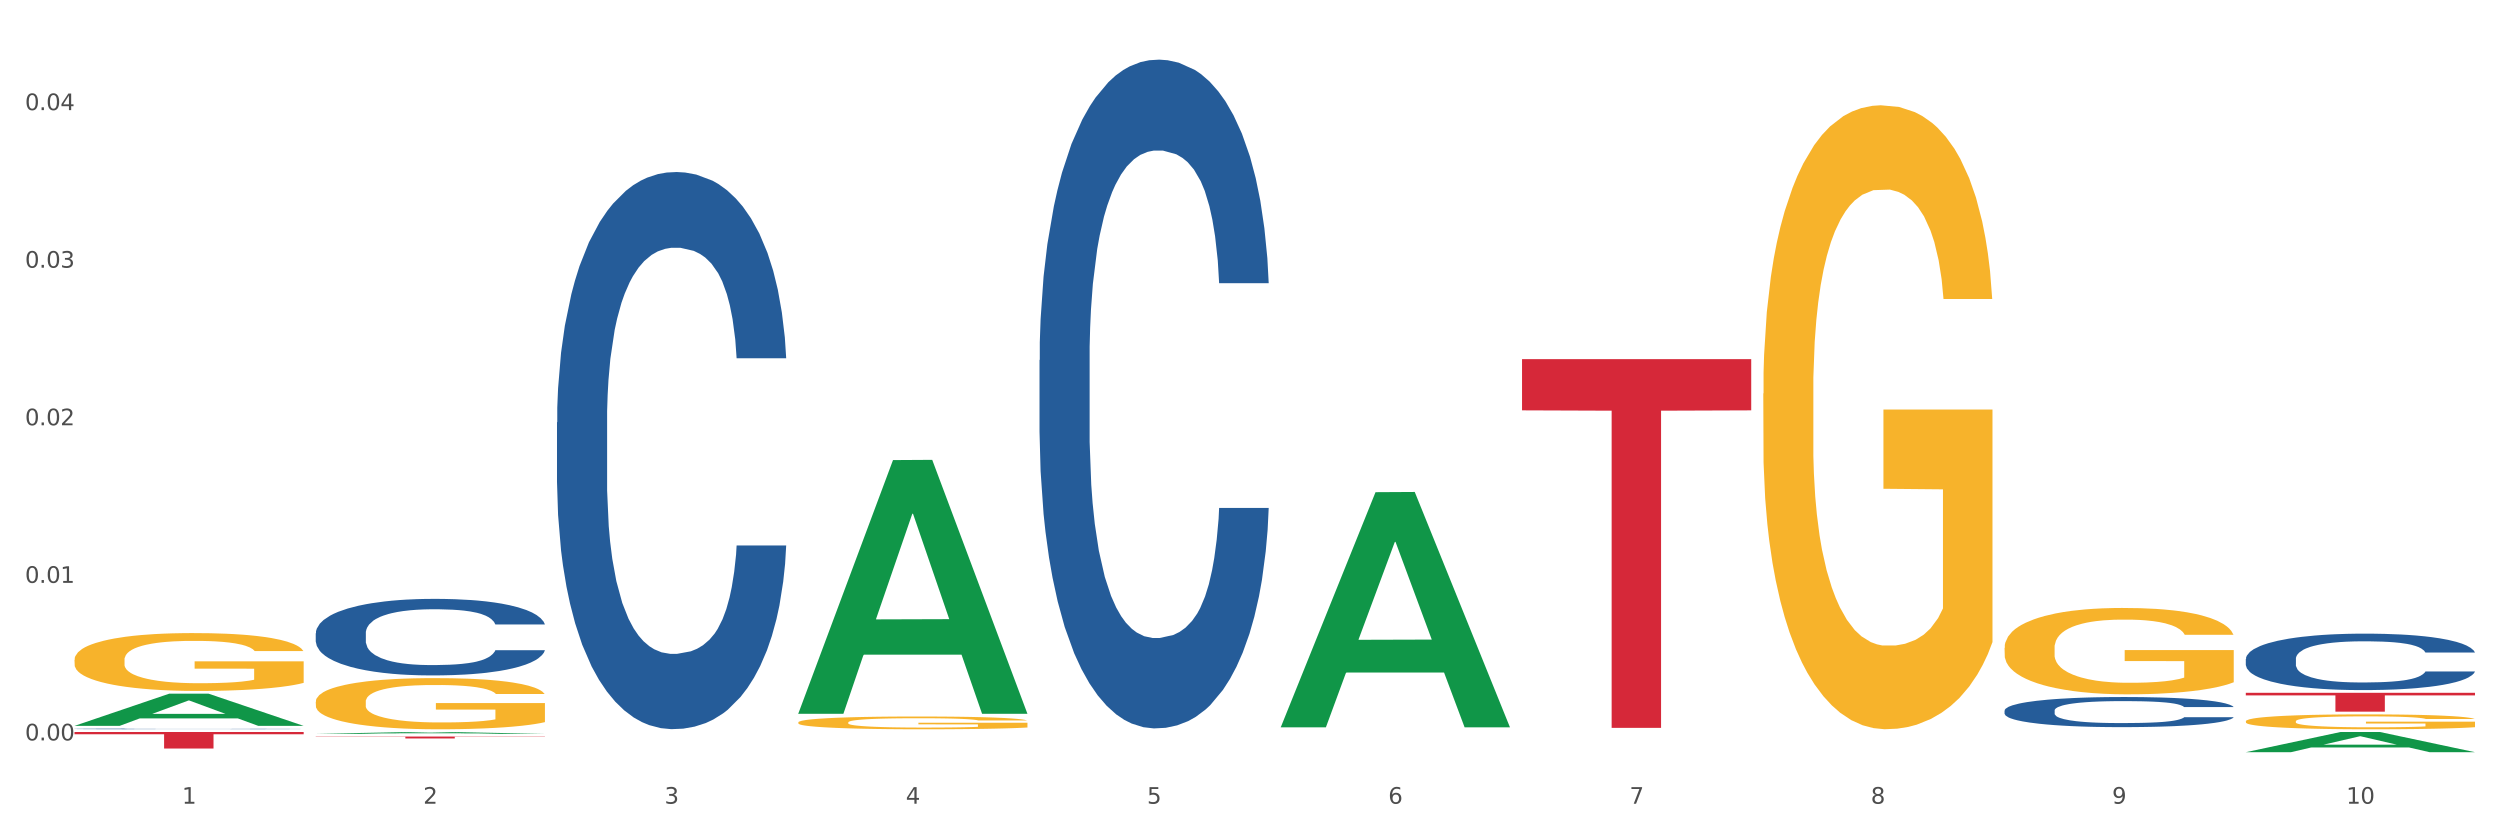 <?xml version="1.0" encoding="utf-8" standalone="no"?>
<!DOCTYPE svg PUBLIC "-//W3C//DTD SVG 1.1//EN"
  "http://www.w3.org/Graphics/SVG/1.1/DTD/svg11.dtd">
<svg xmlns:xlink="http://www.w3.org/1999/xlink" width="1080pt" height="360pt" viewBox="0 0 1080 360" xmlns="http://www.w3.org/2000/svg" version="1.1">
 <rect x="0" y="0" width="1080" height="360" fill="#333333" stroke="none"/>
 <defs>
  <style type="text/css">*{stroke-linejoin: round; stroke-linecap: butt}</style>
 </defs>
 <g id="figure_1">
  <g id="patch_1">
   <path d="M 0 360 
L 1080 360 
L 1080 0 
L 0 0 
z
" style="fill: #ffffff; stroke: #ffffff; stroke-linejoin: miter"/>
  </g>
  <g id="axes_1">
   <g id="matplotlib.axis_1">
    <g id="xtick_1">
     <g id="text_1">
      <!-- 1 -->
      <g style="fill: #4d4d4d" transform="translate(78.627 347.204) scale(0.096 -0.096)">
       <defs>
        <path id="DejaVuSans-31" d="M 794 531 
L 1825 531 
L 1825 4091 
L 703 3866 
L 703 4441 
L 1819 4666 
L 2450 4666 
L 2450 531 
L 3481 531 
L 3481 0 
L 794 0 
L 794 531 
z
" transform="scale(0.016)"/>
       </defs>
       <use xlink:href="#DejaVuSans-31"/>
      </g>
     </g>
    </g>
    <g id="xtick_2">
     <g id="text_2">
      <!-- 2 -->
      <g style="fill: #4d4d4d" transform="translate(182.851 347.204) scale(0.096 -0.096)">
       <defs>
        <path id="DejaVuSans-32" d="M 1228 531 
L 3431 531 
L 3431 0 
L 469 0 
L 469 531 
Q 828 903 1448 1529 
Q 2069 2156 2228 2338 
Q 2531 2678 2651 2914 
Q 2772 3150 2772 3378 
Q 2772 3750 2511 3984 
Q 2250 4219 1831 4219 
Q 1534 4219 1204 4116 
Q 875 4013 500 3803 
L 500 4441 
Q 881 4594 1212 4672 
Q 1544 4750 1819 4750 
Q 2544 4750 2975 4387 
Q 3406 4025 3406 3419 
Q 3406 3131 3298 2873 
Q 3191 2616 2906 2266 
Q 2828 2175 2409 1742 
Q 1991 1309 1228 531 
z
" transform="scale(0.016)"/>
       </defs>
       <use xlink:href="#DejaVuSans-32"/>
      </g>
     </g>
    </g>
    <g id="xtick_3">
     <g id="text_3">
      <!-- 3 -->
      <g style="fill: #4d4d4d" transform="translate(287.074 347.204) scale(0.096 -0.096)">
       <defs>
        <path id="DejaVuSans-33" d="M 2597 2516 
Q 3050 2419 3304 2112 
Q 3559 1806 3559 1356 
Q 3559 666 3084 287 
Q 2609 -91 1734 -91 
Q 1441 -91 1130 -33 
Q 819 25 488 141 
L 488 750 
Q 750 597 1062 519 
Q 1375 441 1716 441 
Q 2309 441 2620 675 
Q 2931 909 2931 1356 
Q 2931 1769 2642 2001 
Q 2353 2234 1838 2234 
L 1294 2234 
L 1294 2753 
L 1863 2753 
Q 2328 2753 2575 2939 
Q 2822 3125 2822 3475 
Q 2822 3834 2567 4026 
Q 2313 4219 1838 4219 
Q 1578 4219 1281 4162 
Q 984 4106 628 3988 
L 628 4550 
Q 988 4650 1302 4700 
Q 1616 4750 1894 4750 
Q 2613 4750 3031 4423 
Q 3450 4097 3450 3541 
Q 3450 3153 3228 2886 
Q 3006 2619 2597 2516 
z
" transform="scale(0.016)"/>
       </defs>
       <use xlink:href="#DejaVuSans-33"/>
      </g>
     </g>
    </g>
    <g id="xtick_4">
     <g id="text_4">
      <!-- 4 -->
      <g style="fill: #4d4d4d" transform="translate(391.298 347.204) scale(0.096 -0.096)">
       <defs>
        <path id="DejaVuSans-34" d="M 2419 4116 
L 825 1625 
L 2419 1625 
L 2419 4116 
z
M 2253 4666 
L 3047 4666 
L 3047 1625 
L 3713 1625 
L 3713 1100 
L 3047 1100 
L 3047 0 
L 2419 0 
L 2419 1100 
L 313 1100 
L 313 1709 
L 2253 4666 
z
" transform="scale(0.016)"/>
       </defs>
       <use xlink:href="#DejaVuSans-34"/>
      </g>
     </g>
    </g>
    <g id="xtick_5">
     <g id="text_5">
      <!-- 5 -->
      <g style="fill: #4d4d4d" transform="translate(495.522 347.204) scale(0.096 -0.096)">
       <defs>
        <path id="DejaVuSans-35" d="M 691 4666 
L 3169 4666 
L 3169 4134 
L 1269 4134 
L 1269 2991 
Q 1406 3038 1543 3061 
Q 1681 3084 1819 3084 
Q 2600 3084 3056 2656 
Q 3513 2228 3513 1497 
Q 3513 744 3044 326 
Q 2575 -91 1722 -91 
Q 1428 -91 1123 -41 
Q 819 9 494 109 
L 494 744 
Q 775 591 1075 516 
Q 1375 441 1709 441 
Q 2250 441 2565 725 
Q 2881 1009 2881 1497 
Q 2881 1984 2565 2268 
Q 2250 2553 1709 2553 
Q 1456 2553 1204 2497 
Q 953 2441 691 2322 
L 691 4666 
z
" transform="scale(0.016)"/>
       </defs>
       <use xlink:href="#DejaVuSans-35"/>
      </g>
     </g>
    </g>
    <g id="xtick_6">
     <g id="text_6">
      <!-- 6 -->
      <g style="fill: #4d4d4d" transform="translate(599.745 347.204) scale(0.096 -0.096)">
       <defs>
        <path id="DejaVuSans-36" d="M 2113 2584 
Q 1688 2584 1439 2293 
Q 1191 2003 1191 1497 
Q 1191 994 1439 701 
Q 1688 409 2113 409 
Q 2538 409 2786 701 
Q 3034 994 3034 1497 
Q 3034 2003 2786 2293 
Q 2538 2584 2113 2584 
z
M 3366 4563 
L 3366 3988 
Q 3128 4100 2886 4159 
Q 2644 4219 2406 4219 
Q 1781 4219 1451 3797 
Q 1122 3375 1075 2522 
Q 1259 2794 1537 2939 
Q 1816 3084 2150 3084 
Q 2853 3084 3261 2657 
Q 3669 2231 3669 1497 
Q 3669 778 3244 343 
Q 2819 -91 2113 -91 
Q 1303 -91 875 529 
Q 447 1150 447 2328 
Q 447 3434 972 4092 
Q 1497 4750 2381 4750 
Q 2619 4750 2861 4703 
Q 3103 4656 3366 4563 
z
" transform="scale(0.016)"/>
       </defs>
       <use xlink:href="#DejaVuSans-36"/>
      </g>
     </g>
    </g>
    <g id="xtick_7">
     <g id="text_7">
      <!-- 7 -->
      <g style="fill: #4d4d4d" transform="translate(703.969 347.204) scale(0.096 -0.096)">
       <defs>
        <path id="DejaVuSans-37" d="M 525 4666 
L 3525 4666 
L 3525 4397 
L 1831 0 
L 1172 0 
L 2766 4134 
L 525 4134 
L 525 4666 
z
" transform="scale(0.016)"/>
       </defs>
       <use xlink:href="#DejaVuSans-37"/>
      </g>
     </g>
    </g>
    <g id="xtick_8">
     <g id="text_8">
      <!-- 8 -->
      <g style="fill: #4d4d4d" transform="translate(808.193 347.204) scale(0.096 -0.096)">
       <defs>
        <path id="DejaVuSans-38" d="M 2034 2216 
Q 1584 2216 1326 1975 
Q 1069 1734 1069 1313 
Q 1069 891 1326 650 
Q 1584 409 2034 409 
Q 2484 409 2743 651 
Q 3003 894 3003 1313 
Q 3003 1734 2745 1975 
Q 2488 2216 2034 2216 
z
M 1403 2484 
Q 997 2584 770 2862 
Q 544 3141 544 3541 
Q 544 4100 942 4425 
Q 1341 4750 2034 4750 
Q 2731 4750 3128 4425 
Q 3525 4100 3525 3541 
Q 3525 3141 3298 2862 
Q 3072 2584 2669 2484 
Q 3125 2378 3379 2068 
Q 3634 1759 3634 1313 
Q 3634 634 3220 271 
Q 2806 -91 2034 -91 
Q 1263 -91 848 271 
Q 434 634 434 1313 
Q 434 1759 690 2068 
Q 947 2378 1403 2484 
z
M 1172 3481 
Q 1172 3119 1398 2916 
Q 1625 2713 2034 2713 
Q 2441 2713 2670 2916 
Q 2900 3119 2900 3481 
Q 2900 3844 2670 4047 
Q 2441 4250 2034 4250 
Q 1625 4250 1398 4047 
Q 1172 3844 1172 3481 
z
" transform="scale(0.016)"/>
       </defs>
       <use xlink:href="#DejaVuSans-38"/>
      </g>
     </g>
    </g>
    <g id="xtick_9">
     <g id="text_9">
      <!-- 9 -->
      <g style="fill: #4d4d4d" transform="translate(912.416 347.204) scale(0.096 -0.096)">
       <defs>
        <path id="DejaVuSans-39" d="M 703 97 
L 703 672 
Q 941 559 1184 500 
Q 1428 441 1663 441 
Q 2288 441 2617 861 
Q 2947 1281 2994 2138 
Q 2813 1869 2534 1725 
Q 2256 1581 1919 1581 
Q 1219 1581 811 2004 
Q 403 2428 403 3163 
Q 403 3881 828 4315 
Q 1253 4750 1959 4750 
Q 2769 4750 3195 4129 
Q 3622 3509 3622 2328 
Q 3622 1225 3098 567 
Q 2575 -91 1691 -91 
Q 1453 -91 1209 -44 
Q 966 3 703 97 
z
M 1959 2075 
Q 2384 2075 2632 2365 
Q 2881 2656 2881 3163 
Q 2881 3666 2632 3958 
Q 2384 4250 1959 4250 
Q 1534 4250 1286 3958 
Q 1038 3666 1038 3163 
Q 1038 2656 1286 2365 
Q 1534 2075 1959 2075 
z
" transform="scale(0.016)"/>
       </defs>
       <use xlink:href="#DejaVuSans-39"/>
      </g>
     </g>
    </g>
    <g id="xtick_10">
     <g id="text_10">
      <!-- 10 -->
      <g style="fill: #4d4d4d" transform="translate(1013.586 347.204) scale(0.096 -0.096)">
       <defs>
        <path id="DejaVuSans-30" d="M 2034 4250 
Q 1547 4250 1301 3770 
Q 1056 3291 1056 2328 
Q 1056 1369 1301 889 
Q 1547 409 2034 409 
Q 2525 409 2770 889 
Q 3016 1369 3016 2328 
Q 3016 3291 2770 3770 
Q 2525 4250 2034 4250 
z
M 2034 4750 
Q 2819 4750 3233 4129 
Q 3647 3509 3647 2328 
Q 3647 1150 3233 529 
Q 2819 -91 2034 -91 
Q 1250 -91 836 529 
Q 422 1150 422 2328 
Q 422 3509 836 4129 
Q 1250 4750 2034 4750 
z
" transform="scale(0.016)"/>
       </defs>
       <use xlink:href="#DejaVuSans-31"/>
       <use xlink:href="#DejaVuSans-30" transform="translate(63.623 0)"/>
      </g>
     </g>
    </g>
    <g id="xtick_11"/>
    <g id="xtick_12"/>
    <g id="xtick_13"/>
    <g id="xtick_14"/>
    <g id="xtick_15"/>
    <g id="xtick_16"/>
    <g id="xtick_17"/>
    <g id="xtick_18"/>
    <g id="xtick_19"/>
   </g>
   <g id="matplotlib.axis_2">
    <g id="ytick_1">
     <g id="text_11">
      <!-- 0.00 -->
      <g style="fill: #4d4d4d" transform="translate(10.8 319.861) scale(0.096 -0.096)">
       <defs>
        <path id="DejaVuSans-2e" d="M 684 794 
L 1344 794 
L 1344 0 
L 684 0 
L 684 794 
z
" transform="scale(0.016)"/>
       </defs>
       <use xlink:href="#DejaVuSans-30"/>
       <use xlink:href="#DejaVuSans-2e" transform="translate(63.623 0)"/>
       <use xlink:href="#DejaVuSans-30" transform="translate(95.41 0)"/>
       <use xlink:href="#DejaVuSans-30" transform="translate(159.033 0)"/>
      </g>
     </g>
    </g>
    <g id="ytick_2">
     <g id="text_12">
      <!-- 0.01 -->
      <g style="fill: #4d4d4d" transform="translate(10.8 251.79) scale(0.096 -0.096)">
       <use xlink:href="#DejaVuSans-30"/>
       <use xlink:href="#DejaVuSans-2e" transform="translate(63.623 0)"/>
       <use xlink:href="#DejaVuSans-30" transform="translate(95.41 0)"/>
       <use xlink:href="#DejaVuSans-31" transform="translate(159.033 0)"/>
      </g>
     </g>
    </g>
    <g id="ytick_3">
     <g id="text_13">
      <!-- 0.02 -->
      <g style="fill: #4d4d4d" transform="translate(10.8 183.719) scale(0.096 -0.096)">
       <use xlink:href="#DejaVuSans-30"/>
       <use xlink:href="#DejaVuSans-2e" transform="translate(63.623 0)"/>
       <use xlink:href="#DejaVuSans-30" transform="translate(95.41 0)"/>
       <use xlink:href="#DejaVuSans-32" transform="translate(159.033 0)"/>
      </g>
     </g>
    </g>
    <g id="ytick_4">
     <g id="text_14">
      <!-- 0.03 -->
      <g style="fill: #4d4d4d" transform="translate(10.8 115.648) scale(0.096 -0.096)">
       <use xlink:href="#DejaVuSans-30"/>
       <use xlink:href="#DejaVuSans-2e" transform="translate(63.623 0)"/>
       <use xlink:href="#DejaVuSans-30" transform="translate(95.41 0)"/>
       <use xlink:href="#DejaVuSans-33" transform="translate(159.033 0)"/>
      </g>
     </g>
    </g>
    <g id="ytick_5">
     <g id="text_15">
      <!-- 0.04 -->
      <g style="fill: #4d4d4d" transform="translate(10.8 47.577) scale(0.096 -0.096)">
       <use xlink:href="#DejaVuSans-30"/>
       <use xlink:href="#DejaVuSans-2e" transform="translate(63.623 0)"/>
       <use xlink:href="#DejaVuSans-30" transform="translate(95.41 0)"/>
       <use xlink:href="#DejaVuSans-34" transform="translate(159.033 0)"/>
      </g>
     </g>
    </g>
    <g id="ytick_6"/>
    <g id="ytick_7"/>
    <g id="ytick_8"/>
    <g id="ytick_9"/>
   </g>
   <g id="PolyCollection_1">
    <path d="M 32.175 313.557 
L 32.277 313.544 
L 73.107 299.668 
L 90.051 299.655 
L 131.187 313.583 
L 111.589 313.583 
L 102.709 310.34 
L 60.552 310.34 
L 60.246 310.392 
L 51.671 313.583 
L 32.175 313.583 
L 32.175 313.557 
L 65.86 308.404 
L 97.401 308.391 
L 81.783 302.623 
L 81.579 302.597 
L 81.375 302.636 
L 65.758 308.391 
L 65.86 308.404 
L 32.175 313.557 
z
" clip-path="url(#p112b933588)" style="fill: #109648"/>
    <path d="M 970.188 311.588 
L 970.304 311.582 
L 970.304 311.37 
L 970.538 311.188 
L 971.707 310.747 
L 973.461 310.382 
L 974.747 310.188 
L 976.032 310.029 
L 977.552 309.87 
L 979.422 309.706 
L 982.813 309.465 
L 984.917 309.341 
L 987.488 309.212 
L 992.164 309.024 
L 995.554 308.918 
L 999.061 308.829 
L 1004.789 308.724 
L 1008.53 308.677 
L 1012.505 308.641 
L 1017.297 308.618 
L 1020.921 308.612 
L 1028.87 308.63 
L 1035.65 308.682 
L 1038.923 308.724 
L 1043.132 308.794 
L 1045.353 308.841 
L 1048.977 308.935 
L 1052.717 309.059 
L 1055.289 309.165 
L 1059.147 309.365 
L 1062.069 309.565 
L 1064.758 309.812 
L 1066.161 309.982 
L 1067.213 310.141 
L 1068.148 310.323 
L 1069.083 310.611 
L 1048.041 310.611 
L 1047.223 310.406 
L 1045.937 310.212 
L 1044.067 310.023 
L 1042.43 309.906 
L 1039.625 309.759 
L 1037.053 309.665 
L 1034.364 309.594 
L 1031.091 309.535 
L 1028.52 309.506 
L 1024.896 309.482 
L 1017.765 309.488 
L 1012.972 309.535 
L 1009.699 309.594 
L 1007.595 309.647 
L 1005.724 309.706 
L 1003.62 309.788 
L 1001.165 309.912 
L 999.412 310.023 
L 997.659 310.164 
L 996.256 310.306 
L 994.97 310.47 
L 993.918 310.647 
L 993.1 310.829 
L 992.398 311.053 
L 991.814 311.423 
L 991.814 312.229 
L 992.047 312.411 
L 992.632 312.652 
L 993.333 312.835 
L 994.502 313.052 
L 995.554 313.199 
L 997.542 313.411 
L 999.763 313.587 
L 1001.516 313.699 
L 1003.27 313.793 
L 1006.309 313.923 
L 1009.699 314.028 
L 1012.621 314.093 
L 1016.596 314.152 
L 1019.285 314.175 
L 1021.623 314.187 
L 1027.351 314.187 
L 1031.442 314.17 
L 1036.001 314.128 
L 1039.508 314.075 
L 1042.43 314.011 
L 1045.704 313.905 
L 1047.808 313.805 
L 1047.808 312.576 
L 1022.09 312.57 
L 1022.09 311.752 
L 1069.2 311.752 
L 1069.2 314.152 
L 1067.213 314.275 
L 1064.992 314.387 
L 1062.654 314.487 
L 1059.147 314.611 
L 1054.938 314.728 
L 1051.198 314.811 
L 1047.223 314.881 
L 1042.547 314.946 
L 1036.469 315.005 
L 1032.728 315.028 
L 1028.052 315.046 
L 1022.558 315.052 
L 1017.765 315.04 
L 1013.089 315.011 
L 1008.179 314.958 
L 1003.387 314.881 
L 999.763 314.805 
L 996.139 314.711 
L 992.281 314.587 
L 989.242 314.469 
L 986.904 314.364 
L 984.332 314.228 
L 981.527 314.052 
L 979.422 313.893 
L 977.552 313.728 
L 975.565 313.517 
L 974.162 313.334 
L 972.759 313.105 
L 971.941 312.934 
L 971.006 312.67 
L 970.304 312.299 
L 970.188 311.588 
z
" clip-path="url(#p112b933588)" style="fill: #f7b32b"/>
    <path d="M 865.964 279.88 
L 866.081 279.846 
L 866.081 278.62 
L 866.315 277.563 
L 867.484 275.007 
L 869.237 272.895 
L 870.523 271.77 
L 871.809 270.85 
L 873.329 269.93 
L 875.199 268.976 
L 878.589 267.578 
L 880.693 266.863 
L 883.265 266.113 
L 887.941 265.023 
L 891.331 264.409 
L 894.838 263.898 
L 900.566 263.285 
L 904.306 263.012 
L 908.281 262.807 
L 913.074 262.671 
L 916.698 262.637 
L 924.647 262.739 
L 931.427 263.046 
L 934.7 263.285 
L 938.908 263.693 
L 941.129 263.966 
L 944.753 264.511 
L 948.494 265.227 
L 951.066 265.84 
L 954.923 266.999 
L 957.846 268.158 
L 960.534 269.589 
L 961.937 270.577 
L 962.989 271.497 
L 963.924 272.554 
L 964.859 274.224 
L 943.818 274.224 
L 943 273.031 
L 941.714 271.906 
L 939.843 270.816 
L 938.207 270.134 
L 935.401 269.282 
L 932.829 268.737 
L 930.141 268.328 
L 926.868 267.987 
L 924.296 267.817 
L 920.672 267.681 
L 913.541 267.715 
L 908.749 267.987 
L 905.475 268.328 
L 903.371 268.635 
L 901.501 268.976 
L 899.397 269.453 
L 896.942 270.168 
L 895.188 270.816 
L 893.435 271.634 
L 892.032 272.452 
L 890.746 273.406 
L 889.694 274.428 
L 888.876 275.484 
L 888.175 276.779 
L 887.59 278.926 
L 887.59 283.595 
L 887.824 284.651 
L 888.408 286.049 
L 889.11 287.105 
L 890.279 288.366 
L 891.331 289.218 
L 893.318 290.445 
L 895.539 291.467 
L 897.293 292.114 
L 899.046 292.66 
L 902.085 293.409 
L 905.475 294.023 
L 908.398 294.398 
L 912.372 294.738 
L 915.061 294.875 
L 917.399 294.943 
L 923.127 294.943 
L 927.218 294.841 
L 931.777 294.602 
L 935.284 294.295 
L 938.207 293.921 
L 941.48 293.307 
L 943.584 292.728 
L 943.584 285.606 
L 917.867 285.571 
L 917.867 280.835 
L 964.976 280.835 
L 964.976 294.738 
L 962.989 295.454 
L 960.768 296.102 
L 958.43 296.681 
L 954.923 297.397 
L 950.715 298.078 
L 946.974 298.555 
L 943 298.964 
L 938.324 299.339 
L 932.245 299.68 
L 928.504 299.816 
L 923.828 299.918 
L 918.334 299.952 
L 913.541 299.884 
L 908.865 299.714 
L 903.956 299.407 
L 899.163 298.964 
L 895.539 298.521 
L 891.915 297.976 
L 888.058 297.26 
L 885.018 296.579 
L 882.68 295.965 
L 880.109 295.181 
L 877.303 294.159 
L 875.199 293.239 
L 873.329 292.285 
L 871.341 291.058 
L 869.938 290.002 
L 868.536 288.673 
L 867.717 287.684 
L 866.782 286.151 
L 866.081 284.004 
L 865.964 279.88 
z
" clip-path="url(#p112b933588)" style="fill: #f7b32b"/>
    <path d="M 761.74 170.037 
L 761.857 169.791 
L 761.857 160.928 
L 762.091 153.297 
L 763.26 134.834 
L 765.013 119.571 
L 766.299 111.447 
L 767.585 104.801 
L 769.105 98.154 
L 770.975 91.261 
L 774.365 81.168 
L 776.469 75.998 
L 779.041 70.583 
L 783.717 62.705 
L 787.107 58.274 
L 790.614 54.581 
L 796.342 50.15 
L 800.083 48.181 
L 804.057 46.704 
L 808.85 45.719 
L 812.474 45.473 
L 820.423 46.211 
L 827.203 48.427 
L 830.476 50.15 
L 834.685 53.104 
L 836.906 55.074 
L 840.529 59.012 
L 844.27 64.182 
L 846.842 68.613 
L 850.7 76.983 
L 853.622 85.353 
L 856.311 95.692 
L 857.713 102.831 
L 858.766 109.478 
L 859.701 117.109 
L 860.636 129.172 
L 839.594 129.172 
L 838.776 120.556 
L 837.49 112.432 
L 835.62 104.555 
L 833.983 99.631 
L 831.178 93.477 
L 828.606 89.538 
L 825.917 86.584 
L 822.644 84.122 
L 820.072 82.891 
L 816.448 81.907 
L 809.318 82.153 
L 804.525 84.122 
L 801.252 86.584 
L 799.148 88.799 
L 797.277 91.261 
L 795.173 94.708 
L 792.718 99.877 
L 790.965 104.555 
L 789.211 110.463 
L 787.809 116.371 
L 786.523 123.264 
L 785.471 130.649 
L 784.652 138.28 
L 783.951 147.635 
L 783.366 163.144 
L 783.366 196.87 
L 783.6 204.501 
L 784.185 214.594 
L 784.886 222.226 
L 786.055 231.334 
L 787.107 237.489 
L 789.094 246.351 
L 791.315 253.736 
L 793.069 258.413 
L 794.822 262.352 
L 797.862 267.768 
L 801.252 272.199 
L 804.174 274.907 
L 808.149 277.369 
L 810.837 278.353 
L 813.175 278.846 
L 818.903 278.846 
L 822.995 278.107 
L 827.554 276.384 
L 831.061 274.168 
L 833.983 271.461 
L 837.256 267.029 
L 839.36 262.844 
L 839.36 211.394 
L 813.643 211.148 
L 813.643 176.93 
L 860.753 176.93 
L 860.753 277.369 
L 858.766 282.538 
L 856.544 287.216 
L 854.206 291.401 
L 850.7 296.57 
L 846.491 301.494 
L 842.751 304.94 
L 838.776 307.894 
L 834.1 310.602 
L 828.021 313.064 
L 824.281 314.049 
L 819.605 314.787 
L 814.111 315.033 
L 809.318 314.541 
L 804.642 313.31 
L 799.732 311.095 
L 794.939 307.894 
L 791.315 304.694 
L 787.692 300.755 
L 783.834 295.586 
L 780.795 290.662 
L 778.457 286.231 
L 775.885 280.569 
L 773.079 273.184 
L 770.975 266.537 
L 769.105 259.644 
L 767.118 250.782 
L 765.715 243.151 
L 764.312 233.55 
L 763.494 226.411 
L 762.559 215.333 
L 761.857 199.824 
L 761.74 170.037 
z
" clip-path="url(#p112b933588)" style="fill: #f7b32b"/>
    <path d="M 344.846 312.083 
L 344.963 312.078 
L 344.963 311.897 
L 345.197 311.741 
L 346.366 311.363 
L 348.119 311.05 
L 349.405 310.884 
L 350.691 310.748 
L 352.21 310.612 
L 354.081 310.471 
L 357.471 310.264 
L 359.575 310.158 
L 362.147 310.047 
L 366.823 309.886 
L 370.213 309.795 
L 373.72 309.72 
L 379.448 309.629 
L 383.188 309.589 
L 387.163 309.558 
L 391.956 309.538 
L 395.579 309.533 
L 403.529 309.548 
L 410.309 309.594 
L 413.582 309.629 
L 417.79 309.689 
L 420.011 309.73 
L 423.635 309.81 
L 427.376 309.916 
L 429.947 310.007 
L 433.805 310.178 
L 436.728 310.35 
L 439.416 310.561 
L 440.819 310.707 
L 441.871 310.844 
L 442.806 311 
L 443.741 311.247 
L 422.7 311.247 
L 421.882 311.07 
L 420.596 310.904 
L 418.725 310.743 
L 417.089 310.642 
L 414.283 310.516 
L 411.711 310.435 
L 409.023 310.375 
L 405.75 310.324 
L 403.178 310.299 
L 399.554 310.279 
L 392.423 310.284 
L 387.63 310.324 
L 384.357 310.375 
L 382.253 310.42 
L 380.383 310.471 
L 378.279 310.541 
L 375.824 310.647 
L 374.07 310.743 
L 372.317 310.864 
L 370.914 310.985 
L 369.628 311.126 
L 368.576 311.277 
L 367.758 311.433 
L 367.056 311.625 
L 366.472 311.942 
L 366.472 312.633 
L 366.706 312.789 
L 367.29 312.995 
L 367.992 313.152 
L 369.161 313.338 
L 370.213 313.464 
L 372.2 313.646 
L 374.421 313.797 
L 376.174 313.893 
L 377.928 313.973 
L 380.967 314.084 
L 384.357 314.175 
L 387.28 314.23 
L 391.254 314.281 
L 393.943 314.301 
L 396.281 314.311 
L 402.009 314.311 
L 406.1 314.296 
L 410.659 314.26 
L 414.166 314.215 
L 417.089 314.16 
L 420.362 314.069 
L 422.466 313.983 
L 422.466 312.93 
L 396.748 312.925 
L 396.748 312.224 
L 443.858 312.224 
L 443.858 314.281 
L 441.871 314.386 
L 439.65 314.482 
L 437.312 314.568 
L 433.805 314.674 
L 429.597 314.775 
L 425.856 314.845 
L 421.882 314.906 
L 417.206 314.961 
L 411.127 315.011 
L 407.386 315.032 
L 402.71 315.047 
L 397.216 315.052 
L 392.423 315.042 
L 387.747 315.016 
L 382.838 314.971 
L 378.045 314.906 
L 374.421 314.84 
L 370.797 314.759 
L 366.94 314.654 
L 363.9 314.553 
L 361.562 314.462 
L 358.99 314.346 
L 356.185 314.195 
L 354.081 314.059 
L 352.21 313.918 
L 350.223 313.736 
L 348.82 313.58 
L 347.418 313.384 
L 346.599 313.237 
L 345.664 313.011 
L 344.963 312.693 
L 344.846 312.083 
z
" clip-path="url(#p112b933588)" style="fill: #f7b32b"/>
    <path d="M 136.399 303.16 
L 136.516 303.14 
L 136.516 302.413 
L 136.749 301.787 
L 137.918 300.273 
L 139.672 299.021 
L 140.958 298.355 
L 142.244 297.81 
L 143.763 297.265 
L 145.634 296.7 
L 149.024 295.872 
L 151.128 295.448 
L 153.699 295.004 
L 158.375 294.358 
L 161.765 293.994 
L 165.272 293.692 
L 171 293.328 
L 174.741 293.167 
L 178.716 293.045 
L 183.508 292.965 
L 187.132 292.945 
L 195.081 293.005 
L 201.861 293.187 
L 205.135 293.328 
L 209.343 293.57 
L 211.564 293.732 
L 215.188 294.055 
L 218.928 294.479 
L 221.5 294.842 
L 225.358 295.529 
L 228.28 296.215 
L 230.969 297.063 
L 232.372 297.649 
L 233.424 298.194 
L 234.359 298.82 
L 235.294 299.809 
L 214.253 299.809 
L 213.434 299.102 
L 212.148 298.436 
L 210.278 297.79 
L 208.641 297.386 
L 205.836 296.881 
L 203.264 296.558 
L 200.576 296.316 
L 197.302 296.114 
L 194.731 296.013 
L 191.107 295.933 
L 183.976 295.953 
L 179.183 296.114 
L 175.91 296.316 
L 173.806 296.498 
L 171.936 296.7 
L 169.831 296.982 
L 167.377 297.406 
L 165.623 297.79 
L 163.87 298.274 
L 162.467 298.759 
L 161.181 299.324 
L 160.129 299.93 
L 159.311 300.556 
L 158.609 301.323 
L 158.025 302.595 
L 158.025 305.361 
L 158.259 305.987 
L 158.843 306.814 
L 159.544 307.44 
L 160.713 308.187 
L 161.765 308.692 
L 163.753 309.419 
L 165.974 310.025 
L 167.727 310.408 
L 169.481 310.731 
L 172.52 311.175 
L 175.91 311.539 
L 178.833 311.761 
L 182.807 311.963 
L 185.496 312.043 
L 187.834 312.084 
L 193.562 312.084 
L 197.653 312.023 
L 202.212 311.882 
L 205.719 311.7 
L 208.641 311.478 
L 211.915 311.115 
L 214.019 310.772 
L 214.019 306.552 
L 188.301 306.532 
L 188.301 303.726 
L 235.411 303.726 
L 235.411 311.963 
L 233.424 312.387 
L 231.203 312.77 
L 228.865 313.114 
L 225.358 313.537 
L 221.15 313.941 
L 217.409 314.224 
L 213.434 314.466 
L 208.758 314.688 
L 202.68 314.89 
L 198.939 314.971 
L 194.263 315.031 
L 188.769 315.052 
L 183.976 315.011 
L 179.3 314.91 
L 174.39 314.729 
L 169.598 314.466 
L 165.974 314.204 
L 162.35 313.881 
L 158.492 313.457 
L 155.453 313.053 
L 153.115 312.69 
L 150.543 312.225 
L 147.738 311.62 
L 145.634 311.074 
L 143.763 310.509 
L 141.776 309.782 
L 140.373 309.156 
L 138.97 308.369 
L 138.152 307.784 
L 137.217 306.875 
L 136.516 305.603 
L 136.399 303.16 
z
" clip-path="url(#p112b933588)" style="fill: #f7b32b"/>
    <path d="M 970.188 299.283 
L 1069.2 299.283 
L 1069.2 300.418 
L 1030.252 300.426 
L 1030.252 307.45 
L 1008.901 307.45 
L 1008.901 300.426 
L 970.188 300.418 
L 970.188 299.291 
L 970.188 299.283 
z
" clip-path="url(#p112b933588)" style="fill: #d62839"/>
    <path d="M 657.517 155.132 
L 756.529 155.132 
L 756.529 177.272 
L 717.581 177.421 
L 717.581 314.45 
L 696.23 314.45 
L 696.23 177.421 
L 657.517 177.272 
L 657.517 155.281 
L 657.517 155.132 
z
" clip-path="url(#p112b933588)" style="fill: #d62839"/>
    <path d="M 136.399 318.19 
L 235.411 318.19 
L 235.411 318.303 
L 196.463 318.304 
L 196.463 319.007 
L 175.112 319.007 
L 175.112 318.304 
L 136.399 318.303 
L 136.399 318.191 
L 136.399 318.19 
z
" clip-path="url(#p112b933588)" style="fill: #d62839"/>
    <path d="M 32.175 316.214 
L 131.187 316.214 
L 131.187 317.207 
L 92.239 317.213 
L 92.239 323.36 
L 70.888 323.36 
L 70.888 317.213 
L 32.175 317.207 
L 32.175 316.22 
L 32.175 316.214 
z
" clip-path="url(#p112b933588)" style="fill: #d62839"/>
    <path d="M 32.175 285.045 
L 32.292 285.022 
L 32.292 284.2 
L 32.526 283.492 
L 33.695 281.78 
L 35.448 280.365 
L 36.734 279.611 
L 38.02 278.995 
L 39.54 278.378 
L 41.41 277.739 
L 44.8 276.803 
L 46.904 276.323 
L 49.476 275.821 
L 54.152 275.09 
L 57.542 274.68 
L 61.049 274.337 
L 66.777 273.926 
L 70.517 273.743 
L 74.492 273.606 
L 79.285 273.515 
L 82.909 273.492 
L 90.858 273.561 
L 97.638 273.766 
L 100.911 273.926 
L 105.119 274.2 
L 107.34 274.383 
L 110.964 274.748 
L 114.705 275.227 
L 117.277 275.638 
L 121.134 276.415 
L 124.057 277.191 
L 126.745 278.15 
L 128.148 278.812 
L 129.2 279.428 
L 130.135 280.136 
L 131.071 281.255 
L 110.029 281.255 
L 109.211 280.456 
L 107.925 279.702 
L 106.054 278.972 
L 104.418 278.515 
L 101.612 277.944 
L 99.041 277.579 
L 96.352 277.305 
L 93.079 277.077 
L 90.507 276.963 
L 86.883 276.871 
L 79.752 276.894 
L 74.96 277.077 
L 71.686 277.305 
L 69.582 277.511 
L 67.712 277.739 
L 65.608 278.059 
L 63.153 278.538 
L 61.399 278.972 
L 59.646 279.52 
L 58.243 280.068 
L 56.957 280.707 
L 55.905 281.392 
L 55.087 282.1 
L 54.386 282.967 
L 53.801 284.406 
L 53.801 287.534 
L 54.035 288.241 
L 54.619 289.177 
L 55.321 289.885 
L 56.49 290.73 
L 57.542 291.301 
L 59.529 292.123 
L 61.75 292.808 
L 63.504 293.241 
L 65.257 293.607 
L 68.296 294.109 
L 71.686 294.52 
L 74.609 294.771 
L 78.583 294.999 
L 81.272 295.091 
L 83.61 295.136 
L 89.338 295.136 
L 93.429 295.068 
L 97.988 294.908 
L 101.495 294.703 
L 104.418 294.452 
L 107.691 294.041 
L 109.795 293.652 
L 109.795 288.881 
L 84.078 288.858 
L 84.078 285.684 
L 131.187 285.684 
L 131.187 294.999 
L 129.2 295.479 
L 126.979 295.913 
L 124.641 296.301 
L 121.134 296.78 
L 116.926 297.237 
L 113.185 297.557 
L 109.211 297.831 
L 104.535 298.082 
L 98.456 298.31 
L 94.715 298.401 
L 90.039 298.47 
L 84.545 298.493 
L 79.752 298.447 
L 75.076 298.333 
L 70.167 298.127 
L 65.374 297.831 
L 61.75 297.534 
L 58.126 297.168 
L 54.269 296.689 
L 51.229 296.232 
L 48.891 295.821 
L 46.32 295.296 
L 43.514 294.611 
L 41.41 293.995 
L 39.54 293.356 
L 37.552 292.534 
L 36.15 291.826 
L 34.747 290.935 
L 33.928 290.273 
L 32.993 289.246 
L 32.292 287.808 
L 32.175 285.045 
z
" clip-path="url(#p112b933588)" style="fill: #f7b32b"/>
    <path d="M 32.175 314.883 
L 32.292 314.883 
L 32.292 314.875 
L 32.643 314.864 
L 33.931 314.845 
L 35.569 314.83 
L 38.378 314.812 
L 39.899 314.805 
L 41.889 314.797 
L 45.985 314.784 
L 50.667 314.773 
L 53.944 314.766 
L 56.401 314.763 
L 61.902 314.756 
L 65.062 314.752 
L 68.339 314.75 
L 71.148 314.748 
L 75.829 314.746 
L 79.575 314.745 
L 83.905 314.745 
L 87.533 314.745 
L 92.331 314.747 
L 99.354 314.75 
L 102.045 314.752 
L 105.674 314.755 
L 109.419 314.76 
L 112.462 314.764 
L 115.973 314.771 
L 119.601 314.779 
L 123.112 314.79 
L 125.57 314.8 
L 127.559 314.81 
L 129.315 314.822 
L 130.602 314.836 
L 131.187 314.848 
L 109.77 314.848 
L 109.185 314.837 
L 108.014 314.826 
L 106.844 314.819 
L 105.557 314.812 
L 103.567 314.805 
L 101.811 314.801 
L 98.886 314.796 
L 96.194 314.792 
L 93.97 314.79 
L 91.278 314.789 
L 85.543 314.787 
L 81.447 314.787 
L 78.872 314.787 
L 75.712 314.789 
L 73.021 314.791 
L 69.861 314.794 
L 67.403 314.798 
L 64.945 314.803 
L 63.541 314.806 
L 61.434 314.812 
L 60.03 314.817 
L 58.157 314.826 
L 57.104 314.832 
L 55.231 314.848 
L 54.412 314.86 
L 54.061 314.868 
L 53.827 314.877 
L 53.827 314.92 
L 54.529 314.94 
L 55.114 314.948 
L 56.05 314.958 
L 57.806 314.97 
L 60.381 314.982 
L 63.072 314.991 
L 65.296 314.996 
L 67.403 315 
L 69.509 315.003 
L 72.084 315.006 
L 74.191 315.008 
L 77.351 315.009 
L 81.096 315.01 
L 84.022 315.01 
L 89.991 315.009 
L 92.683 315.007 
L 95.257 315.006 
L 98.066 315.002 
L 100.29 314.999 
L 101.577 314.997 
L 103.684 314.991 
L 105.322 314.986 
L 106.727 314.979 
L 107.663 314.974 
L 108.717 314.965 
L 109.536 314.956 
L 109.77 314.951 
L 131.187 314.951 
L 130.719 314.961 
L 129.9 314.971 
L 128.262 314.984 
L 126.974 314.991 
L 124.985 315 
L 122.878 315.008 
L 119.952 315.017 
L 117.26 315.023 
L 114.451 315.029 
L 111.408 315.034 
L 105.908 315.041 
L 103.918 315.043 
L 99.705 315.046 
L 96.428 315.048 
L 91.629 315.05 
L 86.714 315.051 
L 81.564 315.052 
L 77 315.051 
L 71.967 315.049 
L 68.807 315.048 
L 65.296 315.045 
L 61.2 315.041 
L 57.338 315.037 
L 53.71 315.031 
L 50.316 315.025 
L 47.156 315.017 
L 43.059 315.005 
L 40.016 314.993 
L 37.793 314.983 
L 36.271 314.973 
L 34.75 314.962 
L 33.931 314.953 
L 32.643 314.934 
L 32.175 314.916 
L 32.175 314.883 
z
" clip-path="url(#p112b933588)" style="fill: #255c99"/>
    <path d="M 136.399 273.57 
L 136.516 273.54 
L 136.516 272.694 
L 136.867 271.547 
L 138.154 269.432 
L 139.793 267.832 
L 142.602 265.959 
L 144.123 265.174 
L 146.113 264.298 
L 150.209 262.878 
L 154.89 261.67 
L 158.167 261.006 
L 160.625 260.583 
L 166.126 259.828 
L 169.286 259.496 
L 172.563 259.224 
L 175.372 259.042 
L 180.053 258.831 
L 183.798 258.74 
L 188.129 258.71 
L 191.757 258.74 
L 196.555 258.861 
L 203.577 259.224 
L 206.269 259.435 
L 209.897 259.798 
L 213.642 260.281 
L 216.685 260.764 
L 220.196 261.459 
L 223.824 262.365 
L 227.336 263.513 
L 229.793 264.57 
L 231.783 265.687 
L 233.538 267.046 
L 234.826 268.526 
L 235.411 269.765 
L 213.993 269.765 
L 213.408 268.647 
L 212.238 267.439 
L 211.068 266.623 
L 209.78 265.959 
L 207.791 265.204 
L 206.035 264.721 
L 203.109 264.147 
L 200.417 263.784 
L 198.194 263.573 
L 195.502 263.392 
L 189.767 263.21 
L 185.671 263.21 
L 183.096 263.271 
L 179.936 263.422 
L 177.244 263.633 
L 174.084 263.996 
L 171.626 264.388 
L 169.169 264.902 
L 167.764 265.264 
L 165.658 265.929 
L 164.253 266.472 
L 162.381 267.409 
L 161.327 268.073 
L 159.455 269.795 
L 158.635 271.063 
L 158.284 271.939 
L 158.05 272.906 
L 158.05 277.617 
L 158.752 279.732 
L 159.338 280.638 
L 160.274 281.665 
L 162.029 282.994 
L 164.604 284.292 
L 167.296 285.229 
L 169.52 285.802 
L 171.626 286.225 
L 173.733 286.558 
L 176.308 286.86 
L 178.415 287.041 
L 181.575 287.222 
L 185.32 287.313 
L 188.246 287.313 
L 194.214 287.162 
L 196.906 287.011 
L 199.481 286.799 
L 202.29 286.467 
L 204.514 286.105 
L 205.801 285.833 
L 207.908 285.259 
L 209.546 284.655 
L 210.951 283.96 
L 211.887 283.356 
L 212.94 282.45 
L 213.759 281.423 
L 213.993 280.879 
L 235.411 280.879 
L 234.943 281.967 
L 234.124 283.024 
L 232.485 284.443 
L 231.198 285.259 
L 229.208 286.256 
L 227.102 287.101 
L 224.176 288.038 
L 221.484 288.732 
L 218.675 289.336 
L 215.632 289.88 
L 210.131 290.635 
L 208.142 290.846 
L 203.928 291.209 
L 200.651 291.42 
L 195.853 291.632 
L 190.937 291.753 
L 185.788 291.783 
L 181.223 291.722 
L 176.191 291.541 
L 173.031 291.36 
L 169.52 291.088 
L 165.424 290.665 
L 161.561 290.152 
L 157.933 289.548 
L 154.539 288.853 
L 151.379 288.068 
L 147.283 286.769 
L 144.24 285.5 
L 142.016 284.323 
L 140.495 283.326 
L 138.973 282.057 
L 138.154 281.181 
L 136.867 279.067 
L 136.399 277.104 
L 136.399 273.57 
z
" clip-path="url(#p112b933588)" style="fill: #255c99"/>
    <path d="M 449.069 155.575 
L 449.187 155.311 
L 449.187 147.923 
L 449.538 137.897 
L 450.825 119.427 
L 452.464 105.443 
L 455.272 89.084 
L 456.794 82.224 
L 458.783 74.572 
L 462.88 62.171 
L 467.561 51.617 
L 470.838 45.812 
L 473.296 42.118 
L 478.797 35.522 
L 481.957 32.62 
L 485.234 30.245 
L 488.042 28.662 
L 492.724 26.815 
L 496.469 26.023 
L 500.799 25.759 
L 504.427 26.023 
L 509.226 27.079 
L 516.248 30.245 
L 518.94 32.092 
L 522.568 35.258 
L 526.313 39.48 
L 529.356 43.701 
L 532.867 49.77 
L 536.495 57.686 
L 540.006 67.712 
L 542.464 76.947 
L 544.454 86.709 
L 546.209 98.583 
L 547.497 111.511 
L 548.082 122.329 
L 526.664 122.329 
L 526.079 112.567 
L 524.909 102.013 
L 523.738 94.889 
L 522.451 89.084 
L 520.461 82.488 
L 518.706 78.266 
L 515.78 73.253 
L 513.088 70.087 
L 510.864 68.24 
L 508.173 66.657 
L 502.438 65.073 
L 498.342 65.073 
L 495.767 65.601 
L 492.607 66.92 
L 489.915 68.767 
L 486.755 71.934 
L 484.297 75.364 
L 481.84 79.849 
L 480.435 83.015 
L 478.328 88.82 
L 476.924 93.57 
L 475.051 101.749 
L 473.998 107.554 
L 472.126 122.593 
L 471.306 133.675 
L 470.955 141.327 
L 470.721 149.77 
L 470.721 190.931 
L 471.423 209.401 
L 472.009 217.316 
L 472.945 226.287 
L 474.7 237.897 
L 477.275 249.242 
L 479.967 257.422 
L 482.191 262.435 
L 484.297 266.129 
L 486.404 269.031 
L 488.979 271.67 
L 491.085 273.253 
L 494.245 274.836 
L 497.991 275.628 
L 500.916 275.628 
L 506.885 274.308 
L 509.577 272.989 
L 512.152 271.142 
L 514.961 268.24 
L 517.184 265.073 
L 518.472 262.699 
L 520.578 257.686 
L 522.217 252.409 
L 523.621 246.34 
L 524.558 241.063 
L 525.611 233.147 
L 526.43 224.176 
L 526.664 219.427 
L 548.082 219.427 
L 547.614 228.926 
L 546.795 238.161 
L 545.156 250.562 
L 543.869 257.686 
L 541.879 266.393 
L 539.772 273.781 
L 536.846 281.96 
L 534.155 288.029 
L 531.346 293.306 
L 528.303 298.055 
L 522.802 304.651 
L 520.813 306.498 
L 516.599 309.665 
L 513.322 311.511 
L 508.524 313.358 
L 503.608 314.414 
L 498.459 314.678 
L 493.894 314.15 
L 488.862 312.567 
L 485.702 310.984 
L 482.191 308.609 
L 478.094 304.915 
L 474.232 300.43 
L 470.604 295.153 
L 467.21 289.084 
L 464.05 282.224 
L 459.954 270.878 
L 456.911 259.796 
L 454.687 249.506 
L 453.166 240.799 
L 451.644 229.717 
L 450.825 222.066 
L 449.538 203.596 
L 449.069 186.446 
L 449.069 155.575 
z
" clip-path="url(#p112b933588)" style="fill: #255c99"/>
    <path d="M 865.964 306.959 
L 866.081 306.947 
L 866.081 306.615 
L 866.432 306.163 
L 867.719 305.332 
L 869.358 304.702 
L 872.167 303.965 
L 873.688 303.657 
L 875.678 303.312 
L 879.774 302.754 
L 884.456 302.278 
L 887.733 302.017 
L 890.19 301.851 
L 895.691 301.554 
L 898.851 301.423 
L 902.128 301.316 
L 904.937 301.245 
L 909.618 301.162 
L 913.364 301.126 
L 917.694 301.114 
L 921.322 301.126 
L 926.12 301.174 
L 933.143 301.316 
L 935.834 301.399 
L 939.463 301.542 
L 943.208 301.732 
L 946.251 301.922 
L 949.762 302.195 
L 953.39 302.552 
L 956.901 303.003 
L 959.359 303.419 
L 961.348 303.859 
L 963.104 304.393 
L 964.391 304.975 
L 964.976 305.462 
L 943.559 305.462 
L 942.974 305.023 
L 941.803 304.548 
L 940.633 304.227 
L 939.346 303.965 
L 937.356 303.668 
L 935.6 303.478 
L 932.674 303.253 
L 929.983 303.11 
L 927.759 303.027 
L 925.067 302.956 
L 919.332 302.884 
L 915.236 302.884 
L 912.661 302.908 
L 909.501 302.968 
L 906.81 303.051 
L 903.65 303.193 
L 901.192 303.348 
L 898.734 303.55 
L 897.33 303.692 
L 895.223 303.954 
L 893.819 304.167 
L 891.946 304.536 
L 890.893 304.797 
L 889.02 305.474 
L 888.201 305.973 
L 887.85 306.318 
L 887.616 306.698 
L 887.616 308.551 
L 888.318 309.383 
L 888.903 309.739 
L 889.839 310.143 
L 891.595 310.666 
L 894.17 311.177 
L 896.861 311.545 
L 899.085 311.771 
L 901.192 311.937 
L 903.298 312.068 
L 905.873 312.187 
L 907.98 312.258 
L 911.14 312.329 
L 914.885 312.365 
L 917.811 312.365 
L 923.78 312.306 
L 926.472 312.246 
L 929.046 312.163 
L 931.855 312.032 
L 934.079 311.89 
L 935.366 311.783 
L 937.473 311.557 
L 939.111 311.319 
L 940.516 311.046 
L 941.452 310.809 
L 942.505 310.452 
L 943.325 310.048 
L 943.559 309.834 
L 964.976 309.834 
L 964.508 310.262 
L 963.689 310.678 
L 962.05 311.236 
L 960.763 311.557 
L 958.773 311.949 
L 956.667 312.282 
L 953.741 312.65 
L 951.049 312.923 
L 948.24 313.161 
L 945.197 313.375 
L 939.697 313.672 
L 937.707 313.755 
L 933.494 313.897 
L 930.217 313.981 
L 925.418 314.064 
L 920.503 314.111 
L 915.353 314.123 
L 910.789 314.099 
L 905.756 314.028 
L 902.596 313.957 
L 899.085 313.85 
L 894.989 313.684 
L 891.127 313.482 
L 887.499 313.244 
L 884.105 312.971 
L 880.945 312.662 
L 876.848 312.151 
L 873.805 311.652 
L 871.582 311.189 
L 870.06 310.797 
L 868.539 310.298 
L 867.719 309.953 
L 866.432 309.122 
L 865.964 308.349 
L 865.964 306.959 
z
" clip-path="url(#p112b933588)" style="fill: #255c99"/>
    <path d="M 970.188 284.692 
L 970.305 284.67 
L 970.305 284.046 
L 970.656 283.2 
L 971.943 281.641 
L 973.582 280.46 
L 976.39 279.08 
L 977.912 278.501 
L 979.902 277.855 
L 983.998 276.808 
L 988.679 275.917 
L 991.956 275.427 
L 994.414 275.115 
L 999.915 274.559 
L 1003.075 274.314 
L 1006.352 274.113 
L 1009.161 273.98 
L 1013.842 273.824 
L 1017.587 273.757 
L 1021.917 273.735 
L 1025.546 273.757 
L 1030.344 273.846 
L 1037.366 274.113 
L 1040.058 274.269 
L 1043.686 274.536 
L 1047.431 274.893 
L 1050.474 275.249 
L 1053.985 275.761 
L 1057.613 276.429 
L 1061.125 277.276 
L 1063.582 278.055 
L 1065.572 278.879 
L 1067.327 279.881 
L 1068.615 280.973 
L 1069.2 281.886 
L 1047.782 281.886 
L 1047.197 281.062 
L 1046.027 280.171 
L 1044.857 279.57 
L 1043.569 279.08 
L 1041.58 278.523 
L 1039.824 278.167 
L 1036.898 277.743 
L 1034.206 277.476 
L 1031.983 277.32 
L 1029.291 277.187 
L 1023.556 277.053 
L 1019.46 277.053 
L 1016.885 277.098 
L 1013.725 277.209 
L 1011.033 277.365 
L 1007.873 277.632 
L 1005.415 277.922 
L 1002.958 278.3 
L 1001.553 278.567 
L 999.447 279.057 
L 998.042 279.458 
L 996.17 280.149 
L 995.116 280.639 
L 993.244 281.908 
L 992.424 282.843 
L 992.073 283.489 
L 991.839 284.202 
L 991.839 287.676 
L 992.541 289.235 
L 993.127 289.903 
L 994.063 290.66 
L 995.818 291.64 
L 998.393 292.598 
L 1001.085 293.288 
L 1003.309 293.711 
L 1005.415 294.023 
L 1007.522 294.268 
L 1010.097 294.491 
L 1012.203 294.625 
L 1015.363 294.758 
L 1019.109 294.825 
L 1022.035 294.825 
L 1028.003 294.714 
L 1030.695 294.602 
L 1033.27 294.446 
L 1036.079 294.201 
L 1038.303 293.934 
L 1039.59 293.734 
L 1041.697 293.311 
L 1043.335 292.865 
L 1044.739 292.353 
L 1045.676 291.908 
L 1046.729 291.239 
L 1047.548 290.482 
L 1047.782 290.081 
L 1069.2 290.081 
L 1068.732 290.883 
L 1067.913 291.663 
L 1066.274 292.709 
L 1064.987 293.311 
L 1062.997 294.046 
L 1060.89 294.669 
L 1057.965 295.359 
L 1055.273 295.872 
L 1052.464 296.317 
L 1049.421 296.718 
L 1043.92 297.275 
L 1041.931 297.431 
L 1037.717 297.698 
L 1034.44 297.854 
L 1029.642 298.01 
L 1024.726 298.099 
L 1019.577 298.121 
L 1015.012 298.077 
L 1009.98 297.943 
L 1006.82 297.809 
L 1003.309 297.609 
L 999.212 297.297 
L 995.35 296.918 
L 991.722 296.473 
L 988.328 295.961 
L 985.168 295.382 
L 981.072 294.424 
L 978.029 293.489 
L 975.805 292.62 
L 974.284 291.885 
L 972.762 290.95 
L 971.943 290.304 
L 970.656 288.745 
L 970.188 287.297 
L 970.188 284.692 
z
" clip-path="url(#p112b933588)" style="fill: #255c99"/>
    <path d="M 240.622 182.455 
L 240.739 182.235 
L 240.739 176.081 
L 241.09 167.728 
L 242.378 152.341 
L 244.016 140.692 
L 246.825 127.064 
L 248.347 121.349 
L 250.336 114.974 
L 254.432 104.643 
L 259.114 95.851 
L 262.391 91.015 
L 264.849 87.938 
L 270.349 82.443 
L 273.509 80.025 
L 276.786 78.047 
L 279.595 76.728 
L 284.277 75.189 
L 288.022 74.53 
L 292.352 74.31 
L 295.98 74.53 
L 300.779 75.409 
L 307.801 78.047 
L 310.493 79.585 
L 314.121 82.223 
L 317.866 85.74 
L 320.909 89.257 
L 324.42 94.312 
L 328.048 100.906 
L 331.559 109.259 
L 334.017 116.952 
L 336.007 125.085 
L 337.762 134.977 
L 339.049 145.747 
L 339.635 154.759 
L 318.217 154.759 
L 317.632 146.626 
L 316.462 137.834 
L 315.291 131.899 
L 314.004 127.064 
L 312.014 121.568 
L 310.259 118.051 
L 307.333 113.875 
L 304.641 111.237 
L 302.417 109.699 
L 299.725 108.38 
L 293.991 107.061 
L 289.894 107.061 
L 287.32 107.501 
L 284.16 108.6 
L 281.468 110.138 
L 278.308 112.776 
L 275.85 115.634 
L 273.392 119.37 
L 271.988 122.008 
L 269.881 126.844 
L 268.477 130.8 
L 266.604 137.614 
L 265.551 142.45 
L 263.678 154.979 
L 262.859 164.211 
L 262.508 170.585 
L 262.274 177.619 
L 262.274 211.909 
L 262.976 227.296 
L 263.561 233.89 
L 264.498 241.363 
L 266.253 251.035 
L 268.828 260.486 
L 271.52 267.3 
L 273.743 271.477 
L 275.85 274.554 
L 277.957 276.972 
L 280.532 279.17 
L 282.638 280.489 
L 285.798 281.808 
L 289.543 282.467 
L 292.469 282.467 
L 298.438 281.368 
L 301.13 280.269 
L 303.705 278.73 
L 306.513 276.313 
L 308.737 273.675 
L 310.025 271.697 
L 312.131 267.52 
L 313.77 263.124 
L 315.174 258.069 
L 316.11 253.672 
L 317.164 247.078 
L 317.983 239.605 
L 318.217 235.648 
L 339.635 235.648 
L 339.167 243.561 
L 338.347 251.255 
L 336.709 261.586 
L 335.421 267.52 
L 333.432 274.774 
L 331.325 280.929 
L 328.399 287.743 
L 325.707 292.798 
L 322.899 297.194 
L 319.856 301.151 
L 314.355 306.646 
L 312.365 308.185 
L 308.152 310.822 
L 304.875 312.361 
L 300.077 313.9 
L 295.161 314.779 
L 290.011 314.999 
L 285.447 314.559 
L 280.414 313.24 
L 277.254 311.921 
L 273.743 309.943 
L 269.647 306.866 
L 265.785 303.129 
L 262.157 298.733 
L 258.763 293.677 
L 255.603 287.962 
L 251.507 278.511 
L 248.464 269.279 
L 246.24 260.706 
L 244.718 253.453 
L 243.197 244.221 
L 242.378 237.846 
L 241.09 222.46 
L 240.622 208.172 
L 240.622 182.455 
z
" clip-path="url(#p112b933588)" style="fill: #255c99"/>
    <path d="M 136.399 317.027 
L 136.501 317.026 
L 177.331 316.214 
L 194.275 316.214 
L 235.411 317.028 
L 215.813 317.028 
L 206.932 316.838 
L 164.775 316.838 
L 164.469 316.841 
L 155.895 317.028 
L 136.399 317.028 
L 136.399 317.027 
L 170.083 316.725 
L 201.624 316.724 
L 186.007 316.387 
L 185.803 316.386 
L 185.599 316.388 
L 169.981 316.724 
L 170.083 316.725 
L 136.399 317.027 
z
" clip-path="url(#p112b933588)" style="fill: #109648"/>
    <path d="M 344.846 308.165 
L 344.948 308.062 
L 385.778 198.755 
L 402.722 198.652 
L 443.858 308.371 
L 424.26 308.371 
L 415.379 282.822 
L 373.223 282.822 
L 372.916 283.234 
L 364.342 308.371 
L 344.846 308.371 
L 344.846 308.165 
L 378.53 267.574 
L 410.072 267.471 
L 394.454 222.038 
L 394.25 221.832 
L 394.046 222.141 
L 378.428 267.471 
L 378.53 267.574 
L 344.846 308.165 
z
" clip-path="url(#p112b933588)" style="fill: #109648"/>
    <path d="M 553.293 314.01 
L 553.395 313.914 
L 594.225 212.621 
L 611.169 212.526 
L 652.306 314.201 
L 632.707 314.201 
L 623.827 290.524 
L 581.67 290.524 
L 581.364 290.906 
L 572.789 314.201 
L 553.293 314.201 
L 553.293 314.01 
L 586.978 276.395 
L 618.519 276.299 
L 602.901 234.197 
L 602.697 234.007 
L 602.493 234.293 
L 586.876 276.299 
L 586.978 276.395 
L 553.293 314.01 
z
" clip-path="url(#p112b933588)" style="fill: #109648"/>
    <path d="M 970.188 324.933 
L 970.29 324.925 
L 1011.12 316.222 
L 1028.064 316.214 
L 1069.2 324.95 
L 1049.602 324.95 
L 1040.721 322.915 
L 998.564 322.915 
L 998.258 322.948 
L 989.684 324.95 
L 970.188 324.95 
L 970.188 324.933 
L 1003.872 321.701 
L 1035.413 321.693 
L 1019.796 318.076 
L 1019.592 318.059 
L 1019.388 318.084 
L 1003.77 321.693 
L 1003.872 321.701 
L 970.188 324.933 
z
" clip-path="url(#p112b933588)" style="fill: #109648"/>
   </g>
  </g>
 </g>
 <defs>
  <clipPath id="p112b933588">
   <rect x="32.175" y="10.8" width="1037.025" height="329.109"/>
  </clipPath>
 </defs>
</svg>
